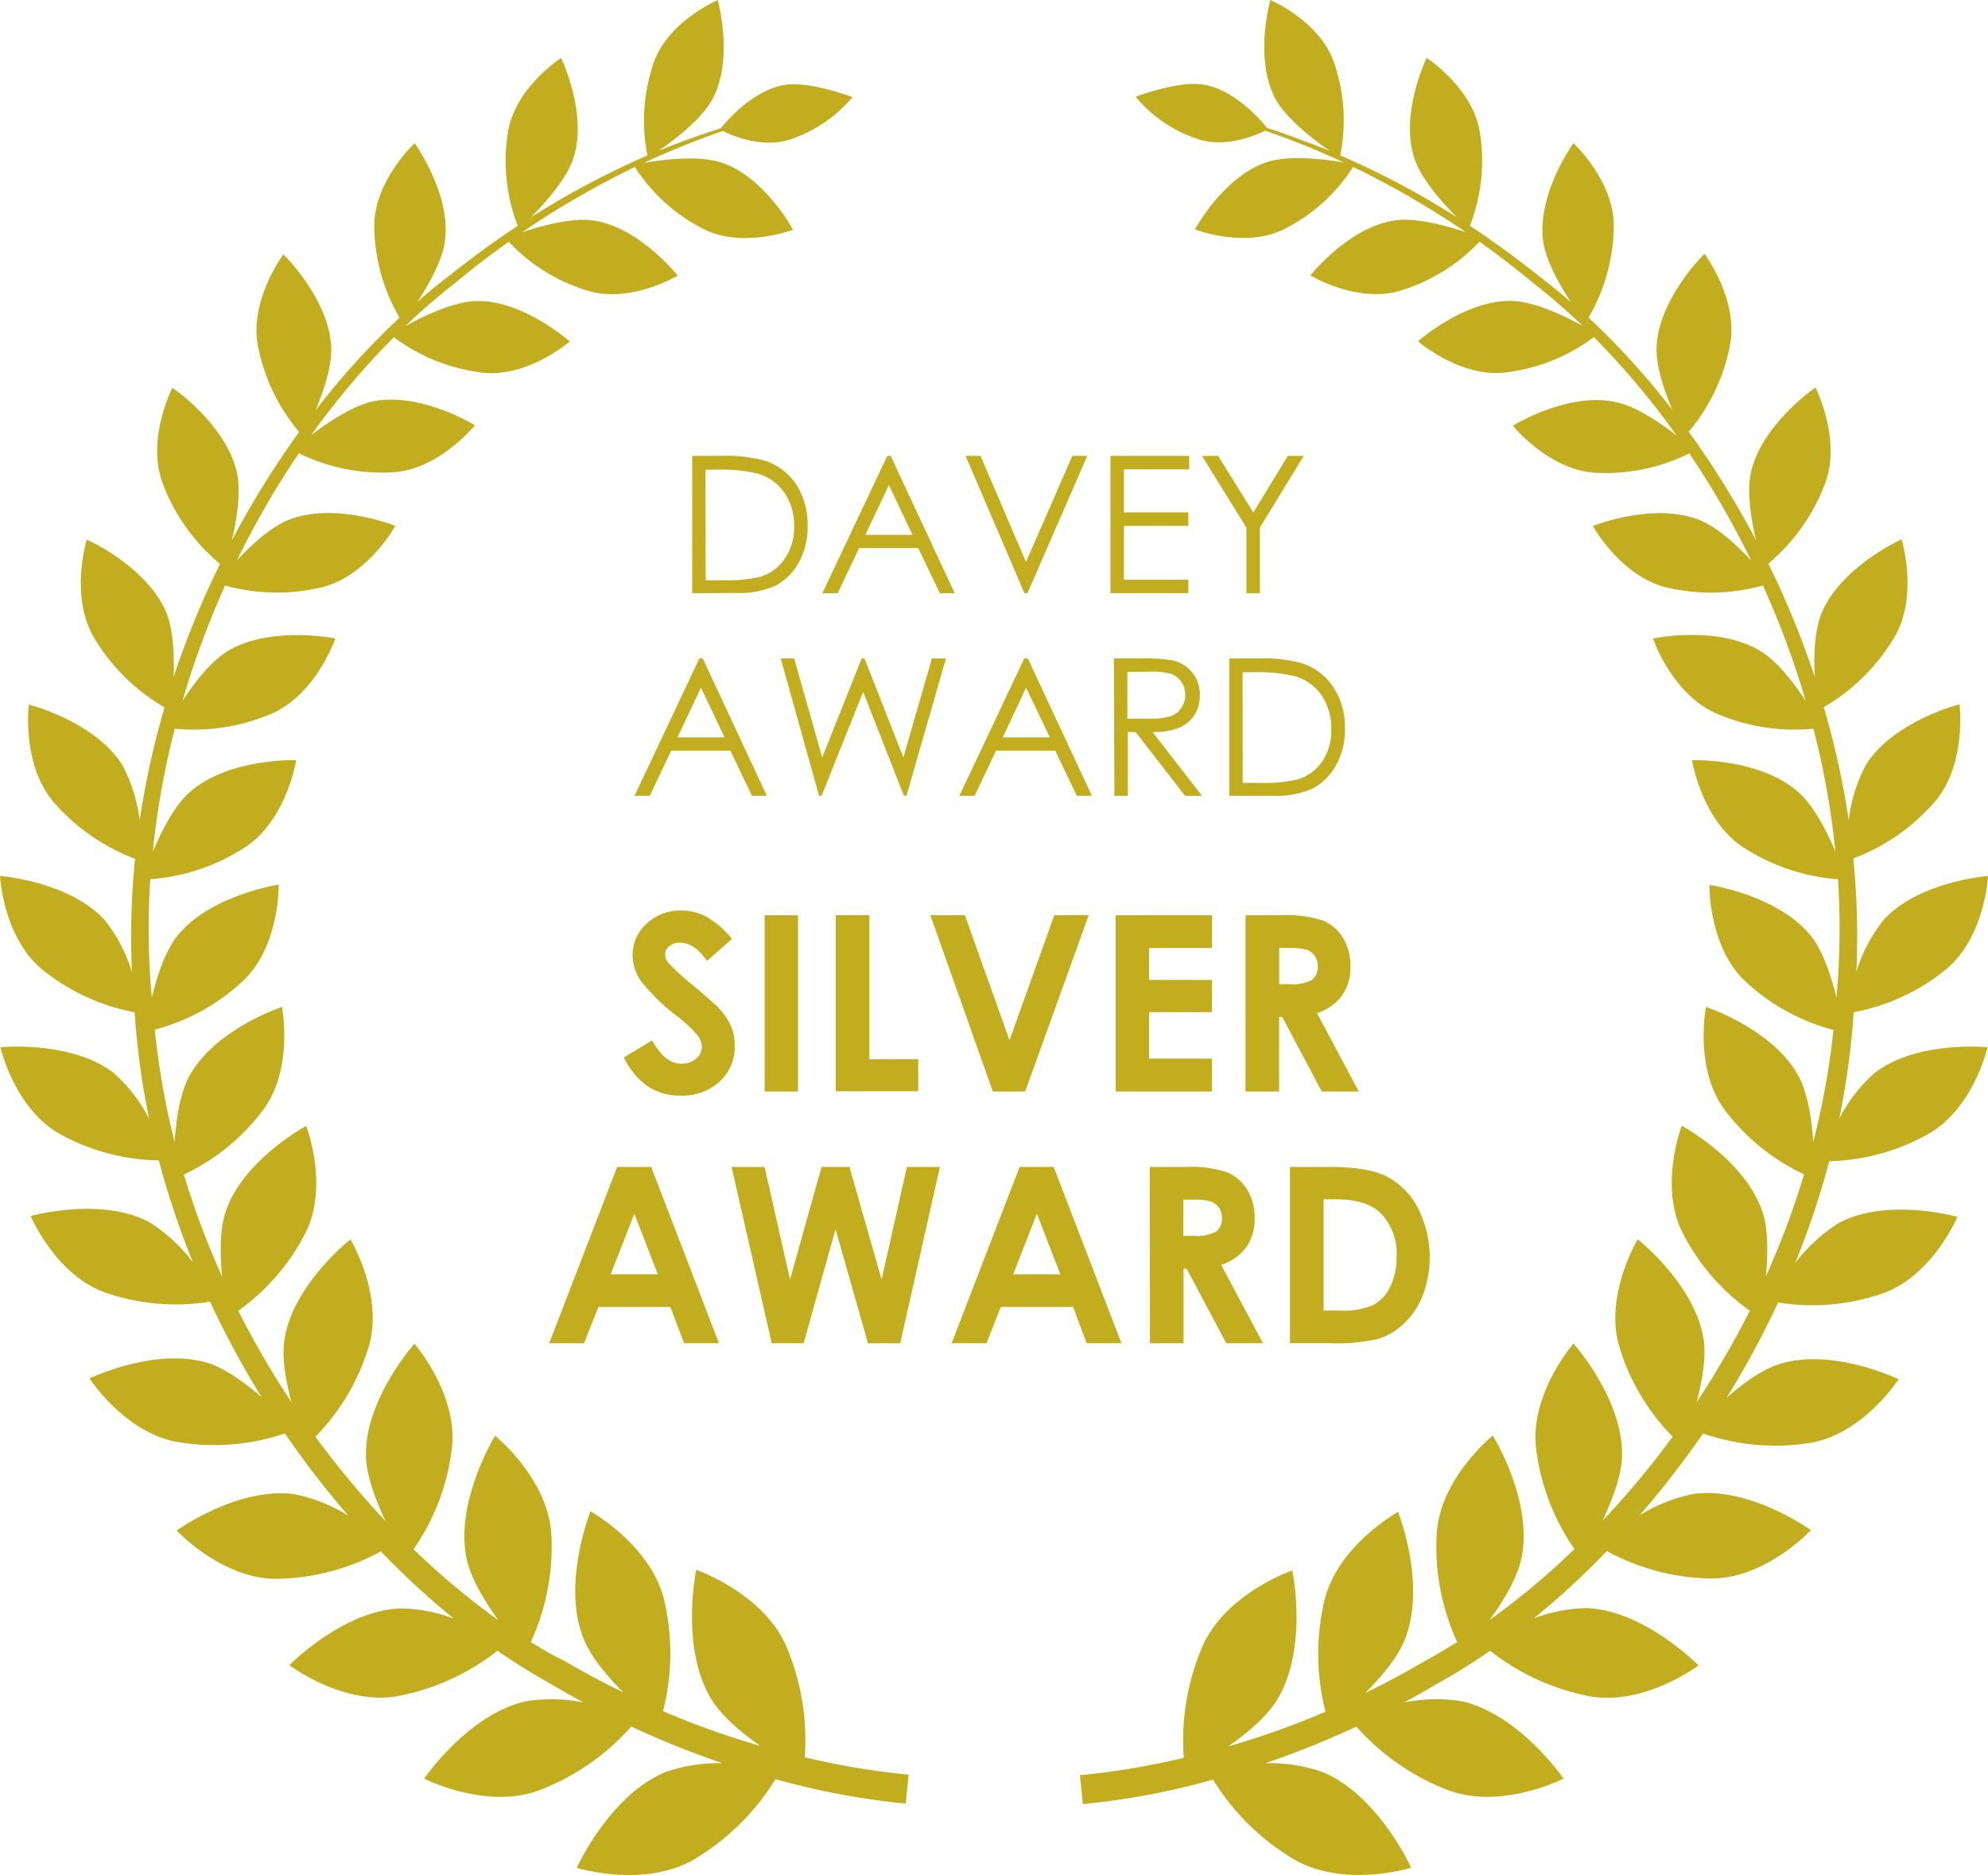 <?xml version="1.0" encoding="utf-8"?>
<svg xmlns="http://www.w3.org/2000/svg" viewBox="0 0 295.39 278.6">
  <defs>
    <style>.cls-1{fill:#c1ad1e;}</style>
  </defs>
  <title>Award 2 GOLD</title>
  <g id="Layer_2" data-name="Layer 2">
    <g id="OBJECTS">
      <path class="cls-1" d="M119.58,261.12a35.69,35.69,0,0,0-2.67-16.31c-3.35-8.06-13.46-11.54-13.46-11.54s-2.45,11.65,2.31,19.33c1.54,2.47,4.45,4.9,7.19,6.82a123.07,123.07,0,0,1-14.43-5.15A34.69,34.69,0,0,0,98.74,238c-1.86-8.35-11-13.43-11-13.43s-4.34,10.83-1,19c1.08,2.68,3.53,5.57,5.87,7.9-2.84-1.38-5.76-2.92-8.73-4.67C82.16,246,80.51,245,78.87,244a33.87,33.87,0,0,0,3.06-15.82c-.37-8.38-8.36-14.84-8.36-14.84s-6,9.72-4.25,18.21c.62,3,2.74,6.44,4.72,9.2a112.72,112.72,0,0,1-12.59-10.54,33.09,33.09,0,0,0,5.67-14.8c1.07-8.15-5.54-15.74-5.54-15.74s-7.47,8.35-7.2,16.84c.1,2.93,1.5,6.56,2.92,9.53a133.24,133.24,0,0,1-10.43-12.55,32.69,32.69,0,0,0,7.86-13.19c2.42-7.68-2.66-16.14-2.66-16.14s-8.64,6.79-9.82,15c-.39,2.7.25,6.2,1.06,9.21a135.64,135.64,0,0,1-7.91-13.6,32,32,0,0,0,9.93-11.46c3.64-7,.17-16,.17-16s-9.49,5.08-12,12.84c-.88,2.67-.8,6.4-.5,9.54a123.31,123.31,0,0,1-5.68-15.16A31.36,31.36,0,0,0,39,165.06c4.7-6.14,2.9-15.44,2.9-15.44s-10,3.29-13.8,10.34c-1.39,2.59-1.94,6.51-2.15,9.72A114,114,0,0,1,23,153a30.55,30.55,0,0,0,13-7.14c5.58-5.13,5.42-14.41,5.42-14.41S31.14,133,26.31,139.12c-1.8,2.29-3,6-3.75,9.1a111,111,0,0,1-.23-17.57,29.77,29.77,0,0,0,14-4.7c6.26-4,7.68-13,7.68-13s-10.13-.33-15.85,4.8c-2.29,2-4.21,5.87-5.46,8.82a123,123,0,0,1,3.27-18.29,29.35,29.35,0,0,0,14.23-2.17c6.72-2.79,9.63-11.23,9.63-11.23s-9.73-2-16.12,1.94c-2.47,1.54-4.9,4.73-6.6,7.33A132.85,132.85,0,0,1,33.45,87a28.74,28.74,0,0,0,14.09.33c7-1.55,11.2-9.19,11.2-9.19s-9-3.63-15.88-.88c-2.67,1.07-5.57,3.77-7.65,6a131.09,131.09,0,0,1,9.2-15.91,28,28,0,0,0,13.78,2.84c7-.31,12.37-7,12.37-7s-8.09-5-15.17-3.54c-3,.64-6.73,3.15-9.15,5A117.19,117.19,0,0,1,58.52,50.11a27.38,27.38,0,0,0,13,5.24c6.8.89,13.14-4.61,13.14-4.61s-7-6.24-14-6c-3.36.11-7.82,2.27-10.43,3.72a92,92,0,0,1,7.25-6.29c2.74-2.29,5.44-4.35,8.11-6.24a26.8,26.8,0,0,0,11.65,7.25c6.41,2,13.46-2.23,13.46-2.23S95,33.74,88.14,32.76c-3.21-.46-7.78.82-10.57,1.76a129.74,129.74,0,0,1,16.76-9.7A26.15,26.15,0,0,0,104.48,34c5.84,3,13.36.14,13.36.14s-4.24-7.91-10.7-10c-3.38-1.1-8.78-.4-11.43.05a122.31,122.31,0,0,1,11.68-4.72c1.38.68,5.94,2.64,10.06,1.23a20.28,20.28,0,0,0,9.21-6.27s-6.36-2.44-10.14-1.8c-4.73.82-8.6,5.42-9.4,6.42-2.62.83-5.76,1.92-9.3,3.38,2.28-1.56,6.46-4.7,8.07-7.76,3.19-6,.75-14.65.75-14.65s-7.43,3.14-9.53,9.38A26.31,26.31,0,0,0,96.2,23.1a124.59,124.59,0,0,0-17.31,9.19c2.06-2.08,5.32-5.69,6.33-8.83,2.13-6.61-1.85-14.85-1.85-14.85s-6.91,4.47-7.91,11.11a26.76,26.76,0,0,0,1.47,13.84c-3.36,2.22-6.82,4.72-10.33,7.55C65,42.28,63.49,43.55,62,44.88c1.65-2.49,3.7-6.07,4.1-9,1-7-4.49-14.6-4.49-14.6s-6.15,5.71-6,12.57a27.54,27.54,0,0,0,3.75,13.35A113.15,113.15,0,0,0,46.87,61c1.17-2.76,2.45-6.48,2.35-9.32-.27-7.23-7.11-13.88-7.11-13.88S37,44.6,38.33,51.45a28.15,28.15,0,0,0,6.12,12.74,134.15,134.15,0,0,0-10,16.11c.71-3,1.39-7.11.77-10-1.56-7.22-9.6-12.68-9.6-12.68s-4,7.78-1.37,14.42a28.61,28.61,0,0,0,8.44,11.75,133.86,133.86,0,0,0-6.91,16.84c.14-3,0-6.85-1-9.45-2.83-7-11.89-11-11.89-11s-2.62,8.52,1.18,14.74a29.4,29.4,0,0,0,10.38,10.2,124.59,124.59,0,0,0-3.7,16.8,23.38,23.38,0,0,0-2.57-8.23c-4.08-6.5-13.9-9-13.9-9s-1.12,9,3.79,14.61a30,30,0,0,0,12,8.31,113.61,113.61,0,0,0-.46,16.84,23.51,23.51,0,0,0-4-7.67C10.3,130.92,0,130.16,0,130.16s.47,9.27,6.4,14A30.66,30.66,0,0,0,20,150.41a114.7,114.7,0,0,0,2.16,15.82,23.74,23.74,0,0,0-5.23-6.77C10.55,154.55.06,155.62.06,155.62S2.18,164.85,9,168.56a31.36,31.36,0,0,0,14.6,3.87,126.41,126.41,0,0,0,5.07,15.15,24.34,24.34,0,0,0-6.53-6c-7.23-3.81-17.58-.88-17.58-.88s3.76,8.9,11.25,11.42a31.84,31.84,0,0,0,15.4,1.3,133.66,133.66,0,0,0,7.66,14.18c-2.34-2-5.18-4.12-7.75-5-7.93-2.56-17.82,2.23-17.82,2.23s5.37,8.27,13.33,9.48A32.63,32.63,0,0,0,42.33,213a136.43,136.43,0,0,0,9.43,12.22,24,24,0,0,0-8-3.19c-8.42-1.16-17.51,5.39-17.51,5.39s6.86,7.37,15.08,7.18a33.37,33.37,0,0,0,15.26-4.07,121,121,0,0,0,10.86,10,23,23,0,0,0-7.83-1.53C51,239.24,43,247.44,43,247.44s8.2,6.19,16.42,4.53a34.16,34.16,0,0,0,14.49-6.68q3.94,2.72,7.88,4.9c1.66,1,3.31,1.92,4.93,2.79a24.15,24.15,0,0,0-8.48-.2c-8.65,1.86-15.21,11.51-15.21,11.51s9.34,4.77,17.31,1.65a34.82,34.82,0,0,0,13.46-9.39A131.85,131.85,0,0,0,107.35,262a24.1,24.1,0,0,0-8.4,1.29c-8.36,3.4-13.25,14.26-13.25,14.26s10.23,3.14,17.69-1.41a35.53,35.53,0,0,0,11.84-11.77A110.56,110.56,0,0,0,134.58,268l.21-2.15.22-2.15A112,112,0,0,1,119.58,261.12Zm166.83-92.56c6.79-3.71,8.91-12.94,8.91-12.94s-10.49-1.07-16.81,3.84a23.57,23.57,0,0,0-5.23,6.77,113.18,113.18,0,0,0,2.15-15.82A30.57,30.57,0,0,0,289,144.17c5.93-4.74,6.4-14,6.4-14s-10.31.76-15.57,6.57a23.61,23.61,0,0,0-4,7.67,115,115,0,0,0-.46-16.84,30.06,30.06,0,0,0,12-8.31c4.91-5.57,3.79-14.61,3.79-14.61s-9.82,2.49-13.91,9a23.58,23.58,0,0,0-2.56,8.23,124.59,124.59,0,0,0-3.7-16.8,29.4,29.4,0,0,0,10.38-10.2c3.8-6.22,1.18-14.74,1.18-14.74s-9.06,4.07-11.9,11c-1.05,2.6-1.17,6.4-1,9.45a133.81,133.81,0,0,0-6.9-16.84A28.61,28.61,0,0,0,271.12,72c2.61-6.64-1.37-14.42-1.37-14.42s-8,5.46-9.6,12.68c-.62,2.91.06,7,.77,10a135,135,0,0,0-10-16.11,28.06,28.06,0,0,0,6.11-12.74c1.38-6.85-3.77-13.69-3.77-13.69s-6.84,6.65-7.11,13.88c-.11,2.84,1.18,6.56,2.35,9.32a114,114,0,0,0-12.46-13.73,27.66,27.66,0,0,0,3.75-13.35c.16-6.86-6-12.57-6-12.57s-5.47,7.58-4.49,14.6c.4,2.9,2.45,6.48,4.1,9-1.54-1.33-3.09-2.6-4.65-3.77-3.51-2.83-7-5.33-10.34-7.55a26.59,26.59,0,0,0,1.48-13.84c-1-6.64-7.91-11.11-7.91-11.11s-4,8.24-1.85,14.85c1,3.14,4.26,6.75,6.33,8.83a124.09,124.09,0,0,0-17.32-9.19,26.15,26.15,0,0,0-.9-13.72C196.18,3.14,188.75,0,188.75,0s-2.44,8.64.74,14.65c1.61,3,5.8,6.2,8.08,7.76C194,21,190.89,19.86,188.26,19c-.79-1-4.66-5.6-9.39-6.42-3.78-.64-10.14,1.8-10.14,1.8a20.28,20.28,0,0,0,9.21,6.27c4.13,1.41,8.68-.55,10.06-1.23a121.26,121.26,0,0,1,11.68,4.72c-2.65-.45-8.05-1.15-11.43-.05-6.46,2.12-10.7,10-10.7,10S185.07,37,190.91,34a26,26,0,0,0,10.14-9.19,128.41,128.41,0,0,1,16.76,9.7c-2.78-.94-7.35-2.22-10.57-1.76-6.87,1-12.53,8.18-12.53,8.18s7,4.24,13.46,2.23a26.93,26.93,0,0,0,11.66-7.25c2.65,1.89,5.36,3.95,8.1,6.24a92,92,0,0,1,7.25,6.29c-2.61-1.45-7.07-3.61-10.43-3.72-7.09-.23-14.05,6-14.05,6s6.34,5.5,13.13,4.61a27.27,27.27,0,0,0,13-5.24,117.24,117.24,0,0,1,12.29,14.63c-2.42-1.89-6.09-4.4-9.15-5-7.08-1.49-15.18,3.54-15.18,3.54s5.39,6.66,12.38,7A28,28,0,0,0,251,67.37a132.42,132.42,0,0,1,9.2,15.91c-2.08-2.23-5-4.93-7.66-6-6.84-2.75-15.87.88-15.87.88s4.23,7.64,11.2,9.19A28.74,28.74,0,0,0,261.94,87a131,131,0,0,1,6.37,17.16c-1.7-2.6-4.12-5.79-6.6-7.34-6.39-4-16.11-1.94-16.11-1.94s2.9,8.44,9.63,11.23a29.31,29.31,0,0,0,14.22,2.17,121.71,121.71,0,0,1,3.27,18.29c-1.24-3-3.17-6.77-5.46-8.82-5.72-5.13-15.85-4.8-15.85-4.8s1.43,9,7.69,13a29.77,29.77,0,0,0,14,4.7,112.37,112.37,0,0,1-.23,17.58c-.75-3.08-1.95-6.82-3.75-9.11C264.24,133,254,131.49,254,131.49s-.17,9.28,5.42,14.41a30.53,30.53,0,0,0,13,7.14,112.65,112.65,0,0,1-3,16.64c-.21-3.21-.77-7.13-2.15-9.72-3.77-7.05-13.79-10.34-13.79-10.34s-1.82,9.3,2.89,15.44a31.35,31.35,0,0,0,11.69,9.44,123.31,123.31,0,0,1-5.68,15.16c.31-3.14.39-6.87-.49-9.54-2.54-7.76-12-12.84-12-12.84s-3.47,9,.17,16A32,32,0,0,0,260,194.77a135.64,135.64,0,0,1-7.91,13.6c.8-3,1.44-6.51,1.06-9.21-1.18-8.24-9.81-15-9.81-15s-5.09,8.46-2.68,16.14a32.44,32.44,0,0,0,7.87,13.18A130.73,130.73,0,0,1,238.09,226c1.42-3,2.82-6.59,2.92-9.52.27-8.49-7.21-16.84-7.21-16.84s-6.6,7.59-5.54,15.74a33.32,33.32,0,0,0,5.68,14.8,111.91,111.91,0,0,1-12.6,10.54c2-2.76,4.11-6.22,4.73-9.2,1.78-8.49-4.26-18.21-4.26-18.21s-8,6.46-8.35,14.84A33.87,33.87,0,0,0,216.52,244c-1.65,1-3.29,2-4.93,2.89-3,1.75-5.89,3.29-8.73,4.67,2.34-2.33,4.79-5.22,5.87-7.9,3.29-8.22-1-19-1-19s-9.17,5.08-11,13.43a34.69,34.69,0,0,0,.22,16.26,123.71,123.71,0,0,1-14.43,5.15c2.73-1.92,5.64-4.35,7.18-6.82,4.76-7.68,2.32-19.33,2.32-19.33s-10.11,3.48-13.46,11.54a35.55,35.55,0,0,0-2.67,16.31,112,112,0,0,1-15.43,2.58l.22,2.15.22,2.15a110.56,110.56,0,0,0,19.34-3.64A35.33,35.33,0,0,0,192,276.13c7.46,4.55,17.68,1.41,17.68,1.41s-4.88-10.86-13.25-14.26A24.06,24.06,0,0,0,188,262a131.06,131.06,0,0,0,13.54-5.44A34.82,34.82,0,0,0,215,265.94c8,3.12,17.31-1.65,17.31-1.65s-6.57-9.65-15.22-11.51a24.16,24.16,0,0,0-8.48.2c1.63-.87,3.27-1.8,4.94-2.79a92.19,92.19,0,0,0,7.87-4.9A34.16,34.16,0,0,0,235.94,252c8.23,1.66,16.43-4.53,16.43-4.53s-8-8.2-16.65-8.52a23,23,0,0,0-7.82,1.53,121,121,0,0,0,10.86-10A33.33,33.33,0,0,0,254,234.55c8.22.19,15.08-7.18,15.08-7.18S260,220.82,251.59,222a24,24,0,0,0-8,3.19A136.43,136.43,0,0,0,253.06,213a32.63,32.63,0,0,0,15.72,1.43c8-1.21,13.33-9.48,13.33-9.48s-9.89-4.79-17.82-2.23c-2.57.83-5.41,2.92-7.75,5a133.66,133.66,0,0,0,7.66-14.18,31.84,31.84,0,0,0,15.4-1.3c7.48-2.52,11.25-11.42,11.25-11.42s-10.36-2.93-17.58.88a24.37,24.37,0,0,0-6.54,6,124.66,124.66,0,0,0,5.07-15.15A31.36,31.36,0,0,0,286.41,168.56Z"/>
      <path class="cls-1" d="M102.85,88.15V67.74h4.23a21.59,21.59,0,0,1,6.65.74,8.84,8.84,0,0,1,4.64,3.6A11,11,0,0,1,120,78.2a10.75,10.75,0,0,1-1.32,5.4A8.5,8.5,0,0,1,115.28,87a13,13,0,0,1-5.94,1.11Zm2-1.93h2.36A22.17,22.17,0,0,0,113,85.7a6.79,6.79,0,0,0,3.62-2.7A8.28,8.28,0,0,0,118,78.24a8.77,8.77,0,0,0-1.43-5,7.25,7.25,0,0,0-4-2.87,24,24,0,0,0-6.31-.58h-1.44Z"/>
      <path class="cls-1" d="M132.34,67.74l9.52,20.41h-2.21l-3.21-6.71h-8.79l-3.18,6.71h-2.28l9.65-20.41Zm-.26,4.34-3.5,7.39h7Z"/>
      <path class="cls-1" d="M143.47,67.74h2.22l6.76,15.77,6.88-15.77h2.22l-8.88,20.41h-.45Z"/>
      <path class="cls-1" d="M165,67.74h11.7v2H167v6.4h9.57v2H167v8h9.57v2H165Z"/>
      <path class="cls-1" d="M178.6,67.74H181l5.22,8.42,5.14-8.42h2.36L187.2,78.4v9.75h-2V78.4Z"/>
      <path class="cls-1" d="M104.42,97.84l9.52,20.41h-2.21l-3.21-6.71H99.73l-3.18,6.71H94.28l9.64-20.41Zm-.26,4.34-3.5,7.39h7Z"/>
      <path class="cls-1" d="M116,97.84H118l4.17,14.71,5.86-14.71h.42l5.78,14.71,4.24-14.71h2.08l-5.86,20.41h-.38l-6.06-15.44-6.17,15.44h-.38Z"/>
      <path class="cls-1" d="M152.72,97.84l9.52,20.41H160l-3.21-6.71H148l-3.18,6.71h-2.27l9.64-20.41Zm-.26,4.34L149,109.57h7Z"/>
      <path class="cls-1" d="M165.51,97.84h4.07a25.11,25.11,0,0,1,4.61.28,5.23,5.23,0,0,1,2.95,1.79,5.07,5.07,0,0,1,1.14,3.37,5.46,5.46,0,0,1-.78,2.93,5,5,0,0,1-2.24,1.91,10.39,10.39,0,0,1-4,.66l7.34,9.47h-2.52l-7.34-9.47h-1.16v9.47h-2Zm2,2v6.94l3.52,0a8.69,8.69,0,0,0,3-.39,3.09,3.09,0,0,0,1.53-1.24,3.44,3.44,0,0,0,.55-1.91,3.31,3.31,0,0,0-.55-1.87,3.15,3.15,0,0,0-1.46-1.2,9,9,0,0,0-3-.36Z"/>
      <path class="cls-1" d="M182.65,118.25V97.84h4.23a21.59,21.59,0,0,1,6.65.74,8.85,8.85,0,0,1,4.64,3.61,10.91,10.91,0,0,1,1.67,6.12,10.74,10.74,0,0,1-1.32,5.39,8.52,8.52,0,0,1-3.44,3.45,13.11,13.11,0,0,1-5.93,1.1Zm2-1.92H187a22.06,22.06,0,0,0,5.87-.53,6.79,6.79,0,0,0,3.62-2.7,8.28,8.28,0,0,0,1.32-4.76,8.77,8.77,0,0,0-1.43-5,7.25,7.25,0,0,0-4-2.87,24.42,24.42,0,0,0-6.31-.58h-1.44Z"/>
      <path class="cls-1" d="M108.76,139.52l-3.7,3.26q-1.94-2.72-4-2.71a2.39,2.39,0,0,0-1.6.52,1.55,1.55,0,0,0-.63,1.19,2,2,0,0,0,.45,1.25,33.21,33.21,0,0,0,3.66,3.36c1.9,1.59,3,2.6,3.46,3a10.63,10.63,0,0,1,2.15,2.93,7.35,7.35,0,0,1,.63,3.06,7,7,0,0,1-2.23,5.32,8.13,8.13,0,0,1-5.81,2.1,8.62,8.62,0,0,1-4.88-1.37,10.77,10.77,0,0,1-3.55-4.31l4.19-2.53c1.26,2.32,2.71,3.47,4.35,3.47a3.2,3.2,0,0,0,2.16-.74,2.24,2.24,0,0,0,.87-1.73,3,3,0,0,0-.66-1.78,19,19,0,0,0-2.91-2.73,29.66,29.66,0,0,1-5.53-5.38A6.89,6.89,0,0,1,94,141.92a6.21,6.21,0,0,1,2.08-4.67,7.23,7.23,0,0,1,5.13-1.95,8.11,8.11,0,0,1,3.73.9A13.54,13.54,0,0,1,108.76,139.52Z"/>
      <path class="cls-1" d="M113.62,136h4.95v26.19h-4.95Z"/>
      <path class="cls-1" d="M124.18,136h5V157.4h7.26v4.75H124.18Z"/>
      <path class="cls-1" d="M138.24,136h5.13L150,154.57,156.65,136h5.12l-9.44,26.19h-4.81Z"/>
      <path class="cls-1" d="M165.78,136h14.3v4.87h-9.35v4.74h9.35v4.79h-9.35v6.9h9.35v4.89h-14.3Z"/>
      <path class="cls-1" d="M185.07,136h5.28a17.45,17.45,0,0,1,6.19.77,6.39,6.39,0,0,1,3,2.57,8,8,0,0,1,1.12,4.26,7.23,7.23,0,0,1-1.24,4.32,7.52,7.52,0,0,1-3.73,2.63l6.21,11.64H196.4l-5.89-11.09h-.45v11.09h-5Zm5,10.24h1.56a6.08,6.08,0,0,0,3.28-.63,2.37,2.37,0,0,0,.89-2.07,2.57,2.57,0,0,0-.44-1.49,2.47,2.47,0,0,0-1.19-.92,9.28,9.28,0,0,0-2.74-.27h-1.36Z"/>
      <path class="cls-1" d="M91.7,173.4h5.06l10.07,26.2h-5.18l-2.05-5.4H88.91l-2.13,5.4H81.6Zm2.56,6.95-3.52,9h7Z"/>
      <path class="cls-1" d="M108.7,173.4h4.91l3.78,16.73,4.68-16.73h4.15L131,190.13l3.75-16.73h4.91l-5.9,26.2h-4.79l-4.82-16.94-4.74,16.94h-4.74Z"/>
      <path class="cls-1" d="M151.5,173.4h5.06l10.08,26.2h-5.19l-2-5.4H148.71l-2.13,5.4H141.4Zm2.56,6.95-3.51,9h7Z"/>
      <path class="cls-1" d="M170.83,173.4h5.28a17.39,17.39,0,0,1,6.19.78,6.33,6.33,0,0,1,3,2.57,7.87,7.87,0,0,1,1.12,4.26,7.23,7.23,0,0,1-1.24,4.32,7.51,7.51,0,0,1-3.73,2.62l6.21,11.65h-5.45l-5.9-11.09h-.45V199.6h-5Zm5,10.24h1.56a6.19,6.19,0,0,0,3.28-.62,2.37,2.37,0,0,0,.89-2.07,2.6,2.6,0,0,0-.44-1.5,2.52,2.52,0,0,0-1.19-.91,9.16,9.16,0,0,0-2.73-.28h-1.37Z"/>
      <path class="cls-1" d="M191.67,173.4h5.91q5.7,0,8.48,1.42a11,11,0,0,1,4.58,4.6,16.1,16.1,0,0,1,.79,13,11.51,11.51,0,0,1-2.78,4.21,9.83,9.83,0,0,1-3.83,2.32,27.21,27.21,0,0,1-7.15.64h-6Zm5,4.81v16.53h2.32a11.51,11.51,0,0,0,5-.79,6,6,0,0,0,2.52-2.63,9.74,9.74,0,0,0,1-4.57,8.66,8.66,0,0,0-2.34-6.47q-2.1-2.07-6.75-2.07Z"/>
    </g>
  </g>
</svg>